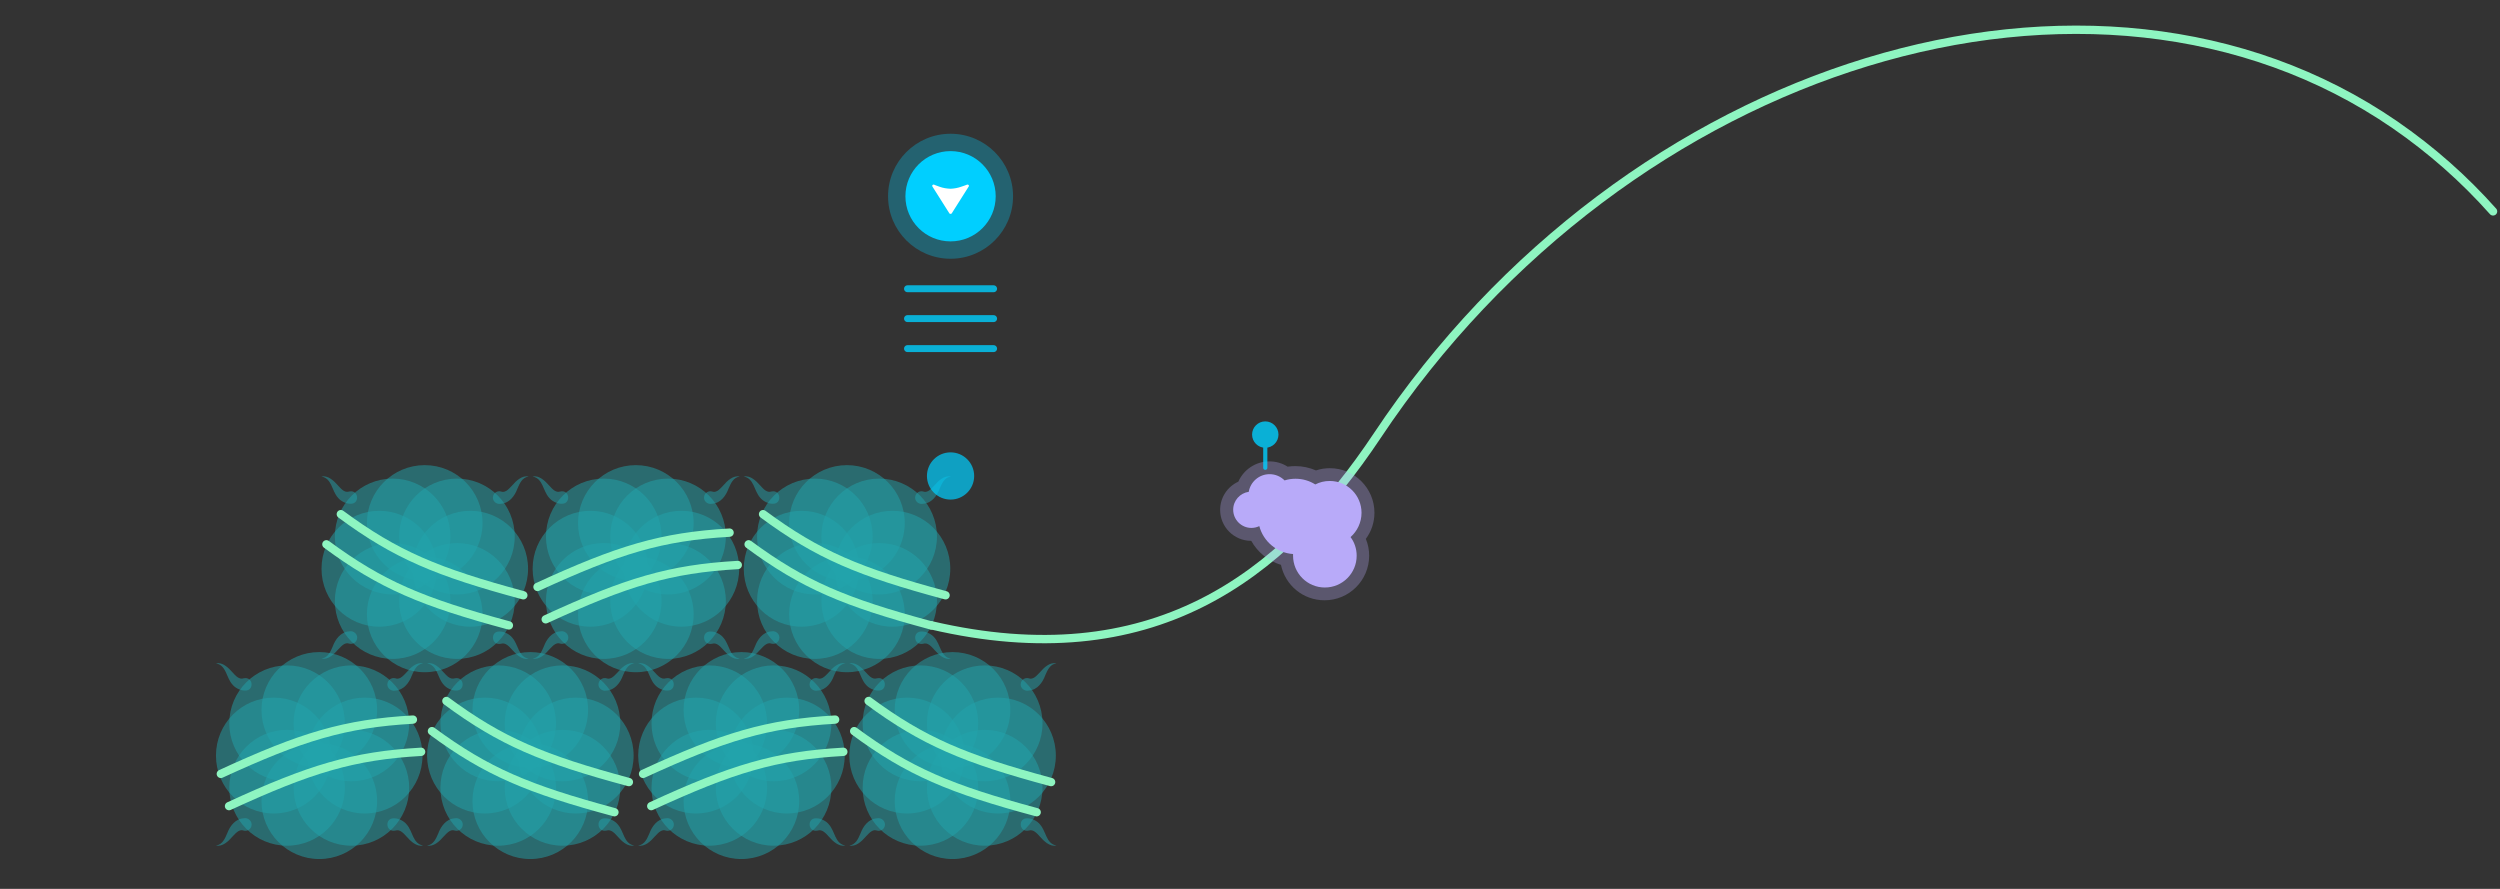<?xml version="1.0" encoding="utf-8"?>
<!-- Generator: Adobe Illustrator 26.2.1, SVG Export Plug-In . SVG Version: 6.00 Build 0)  -->
<svg version="1.1" id="Layer_1" xmlns="http://www.w3.org/2000/svg" xmlns:xlink="http://www.w3.org/1999/xlink" x="0px" y="0px"
	 viewBox="0 0 1800 640" style="enable-background:new 0 0 1800 640;" xml:space="preserve">
<rect x="0" y="0" width="1800" height="640" fill="#333333" stroke="none"/>
<style type="text/css">
	.st0{opacity:0.5;}
	.st1{fill:#23A4AD;}
	.st2{opacity:0.5;fill:#23A4AD;}
	.st3{fill:none;stroke:#8EF5C1;stroke-width:6;stroke-linecap:round;stroke-miterlimit:10;}
	.st4{opacity:0.7;fill:#00CFFF;}
	.st5{opacity:0.8;fill:none;stroke:#00CFFF;stroke-width:4.976;stroke-linecap:round;stroke-miterlimit:10;}
	.st6{opacity:0.3;fill:#00CFFF;}
	.st7{fill:#00CFFF;}
	.st8{fill:#FFFFFF;}
	.st9{opacity:0.3;fill:#B8AAF9;}
	.st10{fill:#B8AAF9;}
	.st11{opacity:0.8;}
	.st12{fill:none;stroke:#00CFFF;stroke-width:3;stroke-linecap:round;stroke-miterlimit:10;}
</style>
<g>
	<g>
		<g>
			<g class="st0">
				<path class="st1" d="M175.4,488.4c-3.3,1.1-5.8-1.9-8.1-4.4c-2.8-3.2-7.1-7.4-11.8-6.4c7.6,1.5,7.2,10,11.8,15.2
					c1.9,2.4,5.6,4.4,9,4.4C183.4,497.5,182.3,486.8,175.4,488.4L175.4,488.4z"/>
			</g>
			<g class="st0">
				<path class="st1" d="M175.4,589.2c-6.2,0.4-10,5.9-11.8,10.8c-1.7,3.9-3.4,8.1-8.1,8.8c4.7,1,9-3.1,11.8-6.4
					c1.5-1.6,3-3.2,4.4-4c1.5-0.8,2.5-0.8,3.7-0.4c2.4,0.7,4.9-0.7,5.6-3.1C182,591.5,178.7,588.4,175.4,589.2L175.4,589.2z"/>
			</g>
			<g class="st0">
				<path class="st1" d="M284.7,598c3.3-1.1,5.8,1.9,8.1,4.4c2.8,3.2,7.1,7.4,11.8,6.4c-7.6-1.5-7.2-10-11.8-15.2
					c-1.9-2.4-5.6-4.4-9-4.4C276.7,588.8,277.7,599.6,284.7,598L284.7,598z"/>
			</g>
			<g class="st0">
				<path class="st1" d="M284.7,497.2c6.2-0.4,10-5.9,11.8-10.8c1.7-3.9,3.4-8.1,8.1-8.8c-4.7-1-9,3.1-11.8,6.4
					c-1.5,1.6-3,3.2-4.4,4c-1.5,0.8-2.5,0.8-3.7,0.4c-2.4-0.7-4.9,0.7-5.6,3.1C278,494.9,281.3,498,284.7,497.2L284.7,497.2z"/>
			</g>
			<ellipse class="st2" cx="229.9" cy="511.2" rx="41.6" ry="41.7"/>
			<ellipse class="st2" cx="229.9" cy="576.8" rx="41.6" ry="41.7"/>
			<ellipse class="st2" cx="262.6" cy="544" rx="41.6" ry="41.7"/>
			<ellipse class="st2" cx="197.1" cy="544" rx="41.6" ry="41.7"/>
			<ellipse class="st2" cx="253" cy="520.8" rx="41.6" ry="41.7"/>
			<ellipse class="st2" cx="206.7" cy="567.2" rx="41.6" ry="41.7"/>
			<ellipse class="st2" cx="253" cy="567.2" rx="41.6" ry="41.7"/>
			<ellipse class="st2" cx="206.7" cy="520.8" rx="41.6" ry="41.7"/>
		</g>
		<path class="st3" d="M164.9,580.4c58.4-26.9,89.3-36.3,138.3-39.1"/>
		<path class="st3" d="M159,557.2c58.4-26.9,89.3-36.3,138.3-39.1"/>
	</g>
	<g>
		<g>
			<g class="st0">
				<path class="st1" d="M327.4,488.4c-3.3,1.1-5.8-1.9-8.1-4.4c-2.8-3.2-7.1-7.4-11.8-6.4c7.6,1.5,7.2,10,11.8,15.2
					c1.9,2.4,5.6,4.4,9,4.4C335.3,497.5,334.3,486.8,327.4,488.4L327.4,488.4z"/>
			</g>
			<g class="st0">
				<path class="st1" d="M327.4,589.2c-6.2,0.4-10,5.9-11.8,10.8c-1.7,3.9-3.4,8.1-8.1,8.8c4.7,1,9-3.1,11.8-6.4
					c1.5-1.6,3-3.2,4.4-4c1.5-0.8,2.5-0.8,3.7-0.4c2.4,0.7,4.9-0.7,5.6-3.1C334,591.5,330.7,588.4,327.4,589.2L327.4,589.2z"/>
			</g>
			<g class="st0">
				<path class="st1" d="M436.7,598c3.3-1.1,5.8,1.9,8.1,4.4c2.8,3.2,7.1,7.4,11.8,6.4c-7.6-1.5-7.2-10-11.8-15.2
					c-1.9-2.4-5.6-4.4-9-4.4C428.7,588.8,429.7,599.6,436.7,598L436.7,598z"/>
			</g>
			<g class="st0">
				<path class="st1" d="M436.7,497.2c6.2-0.4,10-5.9,11.8-10.8c1.7-3.9,3.4-8.1,8.1-8.8c-4.7-1-9,3.1-11.8,6.4
					c-1.5,1.6-3,3.2-4.4,4c-1.5,0.8-2.5,0.8-3.7,0.4c-2.4-0.7-4.9,0.7-5.6,3.1C430,494.9,433.3,498,436.7,497.2L436.7,497.2z"/>
			</g>
			<ellipse class="st2" cx="381.8" cy="511.2" rx="41.6" ry="41.7"/>
			<ellipse class="st2" cx="381.8" cy="576.8" rx="41.6" ry="41.7"/>
			<ellipse class="st2" cx="414.6" cy="544" rx="41.6" ry="41.7"/>
			<ellipse class="st2" cx="349.1" cy="544" rx="41.6" ry="41.7"/>
			<ellipse class="st2" cx="405" cy="520.8" rx="41.6" ry="41.7"/>
			<ellipse class="st2" cx="358.7" cy="567.2" rx="41.6" ry="41.7"/>
			<ellipse class="st2" cx="405" cy="567.2" rx="41.6" ry="41.7"/>
			<ellipse class="st2" cx="358.7" cy="520.8" rx="41.6" ry="41.7"/>
		</g>
		<path class="st3" d="M452.8,563.1c-62.1-16.7-91.9-29.2-131.4-58.4"/>
		<path class="st3" d="M442.4,584.8c-62.1-16.7-91.9-29.2-131.4-58.4"/>
	</g>
	<g>
		<g>
			<g class="st0">
				<path class="st1" d="M479.4,488.4c-3.3,1.1-5.8-1.9-8.1-4.4c-2.8-3.2-7.1-7.4-11.8-6.4c7.6,1.5,7.2,10,11.8,15.2
					c1.9,2.4,5.6,4.4,9,4.4C487.3,497.5,486.3,486.8,479.4,488.4L479.4,488.4z"/>
			</g>
			<g class="st0">
				<path class="st1" d="M479.4,589.2c-6.2,0.4-10,5.9-11.8,10.8c-1.7,3.9-3.4,8.1-8.1,8.8c4.7,1,9-3.1,11.8-6.4
					c1.5-1.6,3-3.2,4.4-4c1.5-0.8,2.5-0.8,3.7-0.4c2.4,0.7,4.9-0.7,5.6-3.1C486,591.5,482.7,588.4,479.4,589.2L479.4,589.2z"/>
			</g>
			<g class="st0">
				<path class="st1" d="M588.7,598c3.3-1.1,5.8,1.9,8.1,4.4c2.8,3.2,7.1,7.4,11.8,6.4c-7.6-1.5-7.2-10-11.8-15.2
					c-1.9-2.4-5.6-4.4-9-4.4C580.7,588.8,581.7,599.6,588.7,598L588.7,598z"/>
			</g>
			<g class="st0">
				<path class="st1" d="M588.7,497.2c6.2-0.4,10-5.9,11.8-10.8c1.7-3.9,3.4-8.1,8.1-8.8c-4.7-1-9,3.1-11.8,6.4
					c-1.5,1.6-3,3.2-4.4,4c-1.5,0.8-2.5,0.8-3.7,0.4c-2.4-0.7-4.9,0.7-5.6,3.1C582,494.9,585.3,498,588.7,497.2L588.7,497.2z"/>
			</g>
			<ellipse class="st2" cx="533.8" cy="511.2" rx="41.6" ry="41.7"/>
			<ellipse class="st2" cx="533.8" cy="576.8" rx="41.6" ry="41.7"/>
			<ellipse class="st2" cx="566.6" cy="544" rx="41.6" ry="41.7"/>
			<ellipse class="st2" cx="501.1" cy="544" rx="41.6" ry="41.7"/>
			<ellipse class="st2" cx="557" cy="520.8" rx="41.6" ry="41.7"/>
			<ellipse class="st2" cx="510.7" cy="567.2" rx="41.6" ry="41.7"/>
			<ellipse class="st2" cx="557" cy="567.2" rx="41.6" ry="41.7"/>
			<ellipse class="st2" cx="510.7" cy="520.8" rx="41.6" ry="41.7"/>
		</g>
		<path class="st3" d="M468.9,580.4c58.4-26.9,89.3-36.3,138.3-39.1"/>
		<path class="st3" d="M463,557.2c58.4-26.9,89.3-36.3,138.3-39.1"/>
	</g>
	<g>
		<g>
			<g class="st0">
				<path class="st1" d="M631.4,488.4c-3.3,1.1-5.8-1.9-8.1-4.4c-2.8-3.2-7.1-7.4-11.8-6.4c7.6,1.5,7.2,10,11.8,15.2
					c1.9,2.4,5.6,4.4,9,4.4C639.3,497.5,638.3,486.8,631.4,488.4L631.4,488.4z"/>
			</g>
			<g class="st0">
				<path class="st1" d="M631.4,589.2c-6.2,0.4-10,5.9-11.8,10.8c-1.7,3.9-3.4,8.1-8.1,8.8c4.7,1,9-3.1,11.8-6.4
					c1.5-1.6,3-3.2,4.4-4c1.5-0.8,2.5-0.8,3.7-0.4c2.4,0.7,4.9-0.7,5.6-3.1C638,591.5,634.7,588.4,631.4,589.2L631.4,589.2z"/>
			</g>
			<g class="st0">
				<path class="st1" d="M740.7,598c3.3-1.1,5.8,1.9,8.1,4.4c2.8,3.2,7.1,7.4,11.8,6.4c-7.6-1.5-7.2-10-11.8-15.2
					c-1.9-2.4-5.6-4.4-9-4.4C732.7,588.8,733.7,599.6,740.7,598L740.7,598z"/>
			</g>
			<g class="st0">
				<path class="st1" d="M740.7,497.2c6.2-0.4,10-5.9,11.8-10.8c1.7-3.9,3.4-8.1,8.1-8.8c-4.7-1-9,3.1-11.8,6.4
					c-1.5,1.6-3,3.2-4.4,4c-1.5,0.8-2.5,0.8-3.7,0.4c-2.4-0.7-4.9,0.7-5.6,3.1C734,494.9,737.3,498,740.7,497.2L740.7,497.2z"/>
			</g>
			<ellipse class="st2" cx="685.8" cy="511.2" rx="41.6" ry="41.7"/>
			<ellipse class="st2" cx="685.8" cy="576.8" rx="41.6" ry="41.7"/>
			<ellipse class="st2" cx="718.6" cy="544" rx="41.6" ry="41.7"/>
			<ellipse class="st2" cx="653.1" cy="544" rx="41.6" ry="41.7"/>
			<ellipse class="st2" cx="709" cy="520.8" rx="41.6" ry="41.7"/>
			<ellipse class="st2" cx="662.7" cy="567.2" rx="41.6" ry="41.7"/>
			<ellipse class="st2" cx="709" cy="567.2" rx="41.6" ry="41.7"/>
			<ellipse class="st2" cx="662.7" cy="520.8" rx="41.6" ry="41.7"/>
		</g>
		<path class="st3" d="M756.8,563.1c-62.1-16.7-91.9-29.2-131.4-58.4"/>
		<path class="st3" d="M746.4,584.8c-62.1-16.7-91.9-29.2-131.4-58.4"/>
	</g>
	<g>
		<g>
			<g class="st0">
				<path class="st1" d="M251.4,353.9c-3.3,1.1-5.8-1.9-8.1-4.4c-2.8-3.2-7.1-7.4-11.8-6.4c7.6,1.5,7.2,10,11.8,15.2
					c1.9,2.4,5.6,4.4,9,4.4C259.3,363,258.3,352.3,251.4,353.9L251.4,353.9z"/>
			</g>
			<g class="st0">
				<path class="st1" d="M251.4,454.6c-6.2,0.4-10,5.9-11.8,10.8c-1.7,3.9-3.4,8.1-8.1,8.8c4.7,1,9-3.1,11.8-6.4
					c1.5-1.6,3-3.2,4.4-4c1.5-0.8,2.5-0.8,3.7-0.4c2.4,0.7,4.9-0.7,5.6-3.1C258,456.9,254.7,453.8,251.4,454.6L251.4,454.6z"/>
			</g>
			<g class="st0">
				<path class="st1" d="M360.7,463.5c3.3-1.1,5.8,1.9,8.1,4.4c2.8,3.2,7.1,7.4,11.8,6.4c-7.6-1.5-7.2-10-11.8-15.2
					c-1.9-2.4-5.6-4.4-9-4.4C352.7,454.3,353.7,465.1,360.7,463.5L360.7,463.5z"/>
			</g>
			<g class="st0">
				<path class="st1" d="M360.7,362.7c6.2-0.4,10-5.9,11.8-10.8c1.7-3.9,3.4-8.1,8.1-8.8c-4.7-1-9,3.1-11.8,6.4
					c-1.5,1.6-3,3.2-4.4,4c-1.5,0.8-2.5,0.8-3.7,0.4c-2.4-0.7-4.9,0.7-5.6,3.1C354,360.4,357.3,363.5,360.7,362.7L360.7,362.7z"/>
			</g>
			<ellipse class="st2" cx="305.8" cy="376.6" rx="41.6" ry="41.7"/>
			<ellipse class="st2" cx="305.8" cy="442.3" rx="41.6" ry="41.7"/>
			<ellipse class="st2" cx="338.6" cy="409.5" rx="41.6" ry="41.7"/>
			<ellipse class="st2" cx="273.1" cy="409.5" rx="41.6" ry="41.7"/>
			<ellipse class="st2" cx="329" cy="386.3" rx="41.6" ry="41.7"/>
			<ellipse class="st2" cx="282.7" cy="432.7" rx="41.6" ry="41.7"/>
			<ellipse class="st2" cx="329" cy="432.7" rx="41.6" ry="41.7"/>
			<ellipse class="st2" cx="282.7" cy="386.3" rx="41.6" ry="41.7"/>
		</g>
		<path class="st3" d="M376.8,428.6c-62.1-16.7-91.9-29.2-131.4-58.4"/>
		<path class="st3" d="M366.4,450.3c-62.1-16.7-91.9-29.2-131.4-58.4"/>
	</g>
	<g>
		<g>
			<g class="st0">
				<path class="st1" d="M403.4,353.9c-3.3,1.1-5.8-1.9-8.1-4.4c-2.8-3.2-7.1-7.4-11.8-6.4c7.6,1.5,7.2,10,11.8,15.2
					c1.9,2.4,5.6,4.4,9,4.4C411.3,363,410.3,352.3,403.4,353.9L403.4,353.9z"/>
			</g>
			<g class="st0">
				<path class="st1" d="M403.4,454.6c-6.2,0.4-10,5.9-11.8,10.8c-1.7,3.9-3.4,8.1-8.1,8.8c4.7,1,9-3.1,11.8-6.4
					c1.5-1.6,3-3.2,4.4-4c1.5-0.8,2.5-0.8,3.7-0.4c2.4,0.7,4.9-0.7,5.6-3.1C410,456.9,406.7,453.8,403.4,454.6L403.4,454.6z"/>
			</g>
			<g class="st0">
				<path class="st1" d="M512.7,463.5c3.3-1.1,5.8,1.9,8.1,4.4c2.8,3.2,7.1,7.4,11.8,6.4c-7.6-1.5-7.2-10-11.8-15.2
					c-1.9-2.4-5.6-4.4-9-4.4C504.7,454.3,505.7,465.1,512.7,463.5L512.7,463.5z"/>
			</g>
			<g class="st0">
				<path class="st1" d="M512.7,362.7c6.2-0.4,10-5.9,11.8-10.8c1.7-3.9,3.4-8.1,8.1-8.8c-4.7-1-9,3.1-11.8,6.4
					c-1.5,1.6-3,3.2-4.4,4c-1.5,0.8-2.5,0.8-3.7,0.4c-2.4-0.7-4.9,0.7-5.6,3.1C506,360.4,509.3,363.5,512.7,362.7L512.7,362.7z"/>
			</g>
			<ellipse class="st2" cx="457.8" cy="376.6" rx="41.6" ry="41.7"/>
			<ellipse class="st2" cx="457.8" cy="442.3" rx="41.6" ry="41.7"/>
			<ellipse class="st2" cx="490.6" cy="409.5" rx="41.6" ry="41.7"/>
			<ellipse class="st2" cx="425.1" cy="409.5" rx="41.6" ry="41.7"/>
			<ellipse class="st2" cx="481" cy="386.3" rx="41.6" ry="41.7"/>
			<ellipse class="st2" cx="434.7" cy="432.7" rx="41.6" ry="41.7"/>
			<ellipse class="st2" cx="481" cy="432.7" rx="41.6" ry="41.7"/>
			<ellipse class="st2" cx="434.7" cy="386.3" rx="41.6" ry="41.7"/>
		</g>
		<path class="st3" d="M392.9,445.9c58.4-26.9,89.3-36.3,138.3-39.1"/>
		<path class="st3" d="M387,422.6c58.4-26.9,89.3-36.3,138.3-39.1"/>
	</g>
	<g>
		<g>
			<g class="st0">
				<path class="st1" d="M555.4,353.9c-3.3,1.1-5.8-1.9-8.1-4.4c-2.8-3.2-7.1-7.4-11.8-6.4c7.6,1.5,7.2,10,11.8,15.2
					c1.9,2.4,5.6,4.4,9,4.4C563.3,363,562.3,352.3,555.4,353.9L555.4,353.9z"/>
			</g>
			<g class="st0">
				<path class="st1" d="M555.4,454.6c-6.2,0.4-10,5.9-11.8,10.8c-1.7,3.9-3.4,8.1-8.1,8.8c4.7,1,9-3.1,11.8-6.4
					c1.5-1.6,3-3.2,4.4-4c1.5-0.8,2.5-0.8,3.7-0.4c2.4,0.7,4.9-0.7,5.6-3.1C562,456.9,558.7,453.8,555.4,454.6L555.4,454.6z"/>
			</g>
			<g class="st0">
				<path class="st1" d="M664.7,463.5c3.3-1.1,5.8,1.9,8.1,4.4c2.8,3.2,7.1,7.4,11.8,6.4c-7.6-1.5-7.2-10-11.8-15.2
					c-1.9-2.4-5.6-4.4-9-4.4C656.7,454.3,657.7,465.1,664.7,463.5L664.7,463.5z"/>
			</g>
			<g class="st0">
				<path class="st1" d="M664.7,362.7c6.2-0.4,10-5.9,11.8-10.8c1.7-3.9,3.4-8.1,8.1-8.8c-4.7-1-9,3.1-11.8,6.4
					c-1.5,1.6-3,3.2-4.4,4c-1.5,0.8-2.5,0.8-3.7,0.4c-2.4-0.7-4.9,0.7-5.6,3.1C658,360.4,661.3,363.5,664.7,362.7L664.7,362.7z"/>
			</g>
			<ellipse class="st2" cx="609.8" cy="376.6" rx="41.6" ry="41.7"/>
			<ellipse class="st2" cx="609.8" cy="442.3" rx="41.6" ry="41.7"/>
			<ellipse class="st2" cx="642.6" cy="409.5" rx="41.6" ry="41.7"/>
			<ellipse class="st2" cx="577.1" cy="409.5" rx="41.6" ry="41.7"/>
			<ellipse class="st2" cx="633" cy="386.3" rx="41.6" ry="41.7"/>
			<ellipse class="st2" cx="586.7" cy="432.7" rx="41.6" ry="41.7"/>
			<ellipse class="st2" cx="633" cy="432.7" rx="41.6" ry="41.7"/>
			<ellipse class="st2" cx="586.7" cy="386.3" rx="41.6" ry="41.7"/>
		</g>
		<path class="st3" d="M680.8,428.6c-62.1-16.7-91.9-29.2-131.4-58.4"/>
		<path class="st3" d="M670.4,450.3c-62.1-16.7-91.9-29.2-131.4-58.4"/>
	</g>
	<circle class="st4" cx="684.4" cy="342.7" r="17"/>
	<g>
		<line class="st5" x1="653.4" y1="207.9" x2="715.4" y2="207.9"/>
		<line class="st5" x1="653.4" y1="229.4" x2="715.4" y2="229.4"/>
		<line class="st5" x1="653.4" y1="251" x2="715.4" y2="251"/>
		<g>
			<g>
				<g>
					<g>
						<circle class="st6" cx="684.4" cy="141.3" r="45"/>
					</g>
				</g>
				<circle class="st7" cx="684.4" cy="141.3" r="32.5"/>
			</g>
			<path class="st8" d="M672.4,132.9c0,0,1.8,0.8,4.2,1.6c2.5,0.9,5.1,1.3,7.8,1.4c2.7-0.1,5.3-0.6,7.8-1.5c1.4-0.4,2.8-1,4.2-1.5
				c0.5-0.1,1.1,0.2,1.2,0.7c0,0,0,0,0,0c0.1,0.3,0,0.6-0.2,0.8l-12.2,19.3c-0.2,0.2-0.5,0.3-0.8,0.3l0,0c-0.3,0-0.6-0.1-0.8-0.3
				l-12.2-19.3c-0.2-0.2-0.2-0.6-0.2-0.8C671.4,133.1,671.9,132.8,672.4,132.9z"/>
		</g>
	</g>
	<path class="st3" d="M1795,152.2c-20.7-23.3-44.3-44.2-70.7-62.4C1507.8-59,1171.4,43.8,991.8,313.4
		c-68.9,103.5-163.3,173.7-321.3,136.8"/>
	<g>
		<path class="st9" d="M989.6,369.2c0-17.7-14.4-32.1-32.1-32.1c-3.4,0-6.7,0.5-10,1.6c-4.6-2-9.7-3.1-14.7-3.1
			c-1.9,0-3.8,0.1-5.7,0.4c-3.9-2.5-8.4-3.8-13.1-3.8c-9.8,0-18.5,5.8-22.4,14.6c-7.9,3.6-13.1,11.5-13.1,20.3
			c0,12.3,10,22.3,22.3,22.3c0,0,0.1,0,0.1,0c4.6,8.3,12.3,14.5,21.4,17.3c3.1,14.8,16,25.5,31.4,25.5c17.7,0,32.1-14.4,32.1-32.1
			c0-4.2-0.8-8.3-2.4-12.1C987.5,382.5,989.6,375.9,989.6,369.2z"/>
		<path class="st10" d="M980.3,369.2c0-12.6-10.2-22.9-22.9-22.9c-3.8,0-7.3,0.9-10.4,2.5c-4.1-2.6-9-4.1-14.2-4.1
			c-2.8,0-5.4,0.4-7.9,1.2c-2.8-2.8-6.6-4.5-10.8-4.5c-7.5,0-13.8,5.5-15,12.7c-6.3,0.9-11.2,6.3-11.2,12.9
			c0,7.2,5.9,13.1,13.1,13.1c2.1,0,4-0.5,5.7-1.3c2.9,11,12.6,19.3,24.3,20.1c0,0.4,0,0.8,0,1.2c0,12.6,10.2,22.9,22.9,22.9
			c12.6,0,22.9-10.2,22.9-22.9c0-5-1.6-9.7-4.4-13.4C977.2,382.4,980.3,376.2,980.3,369.2z"/>
	</g>
	<g class="st11">
		<line class="st12" x1="911" y1="336.8" x2="911" y2="313"/>
		<g>
			<circle class="st7" cx="911" cy="312.9" r="9.5"/>
		</g>
	</g>
</g>
</svg>
